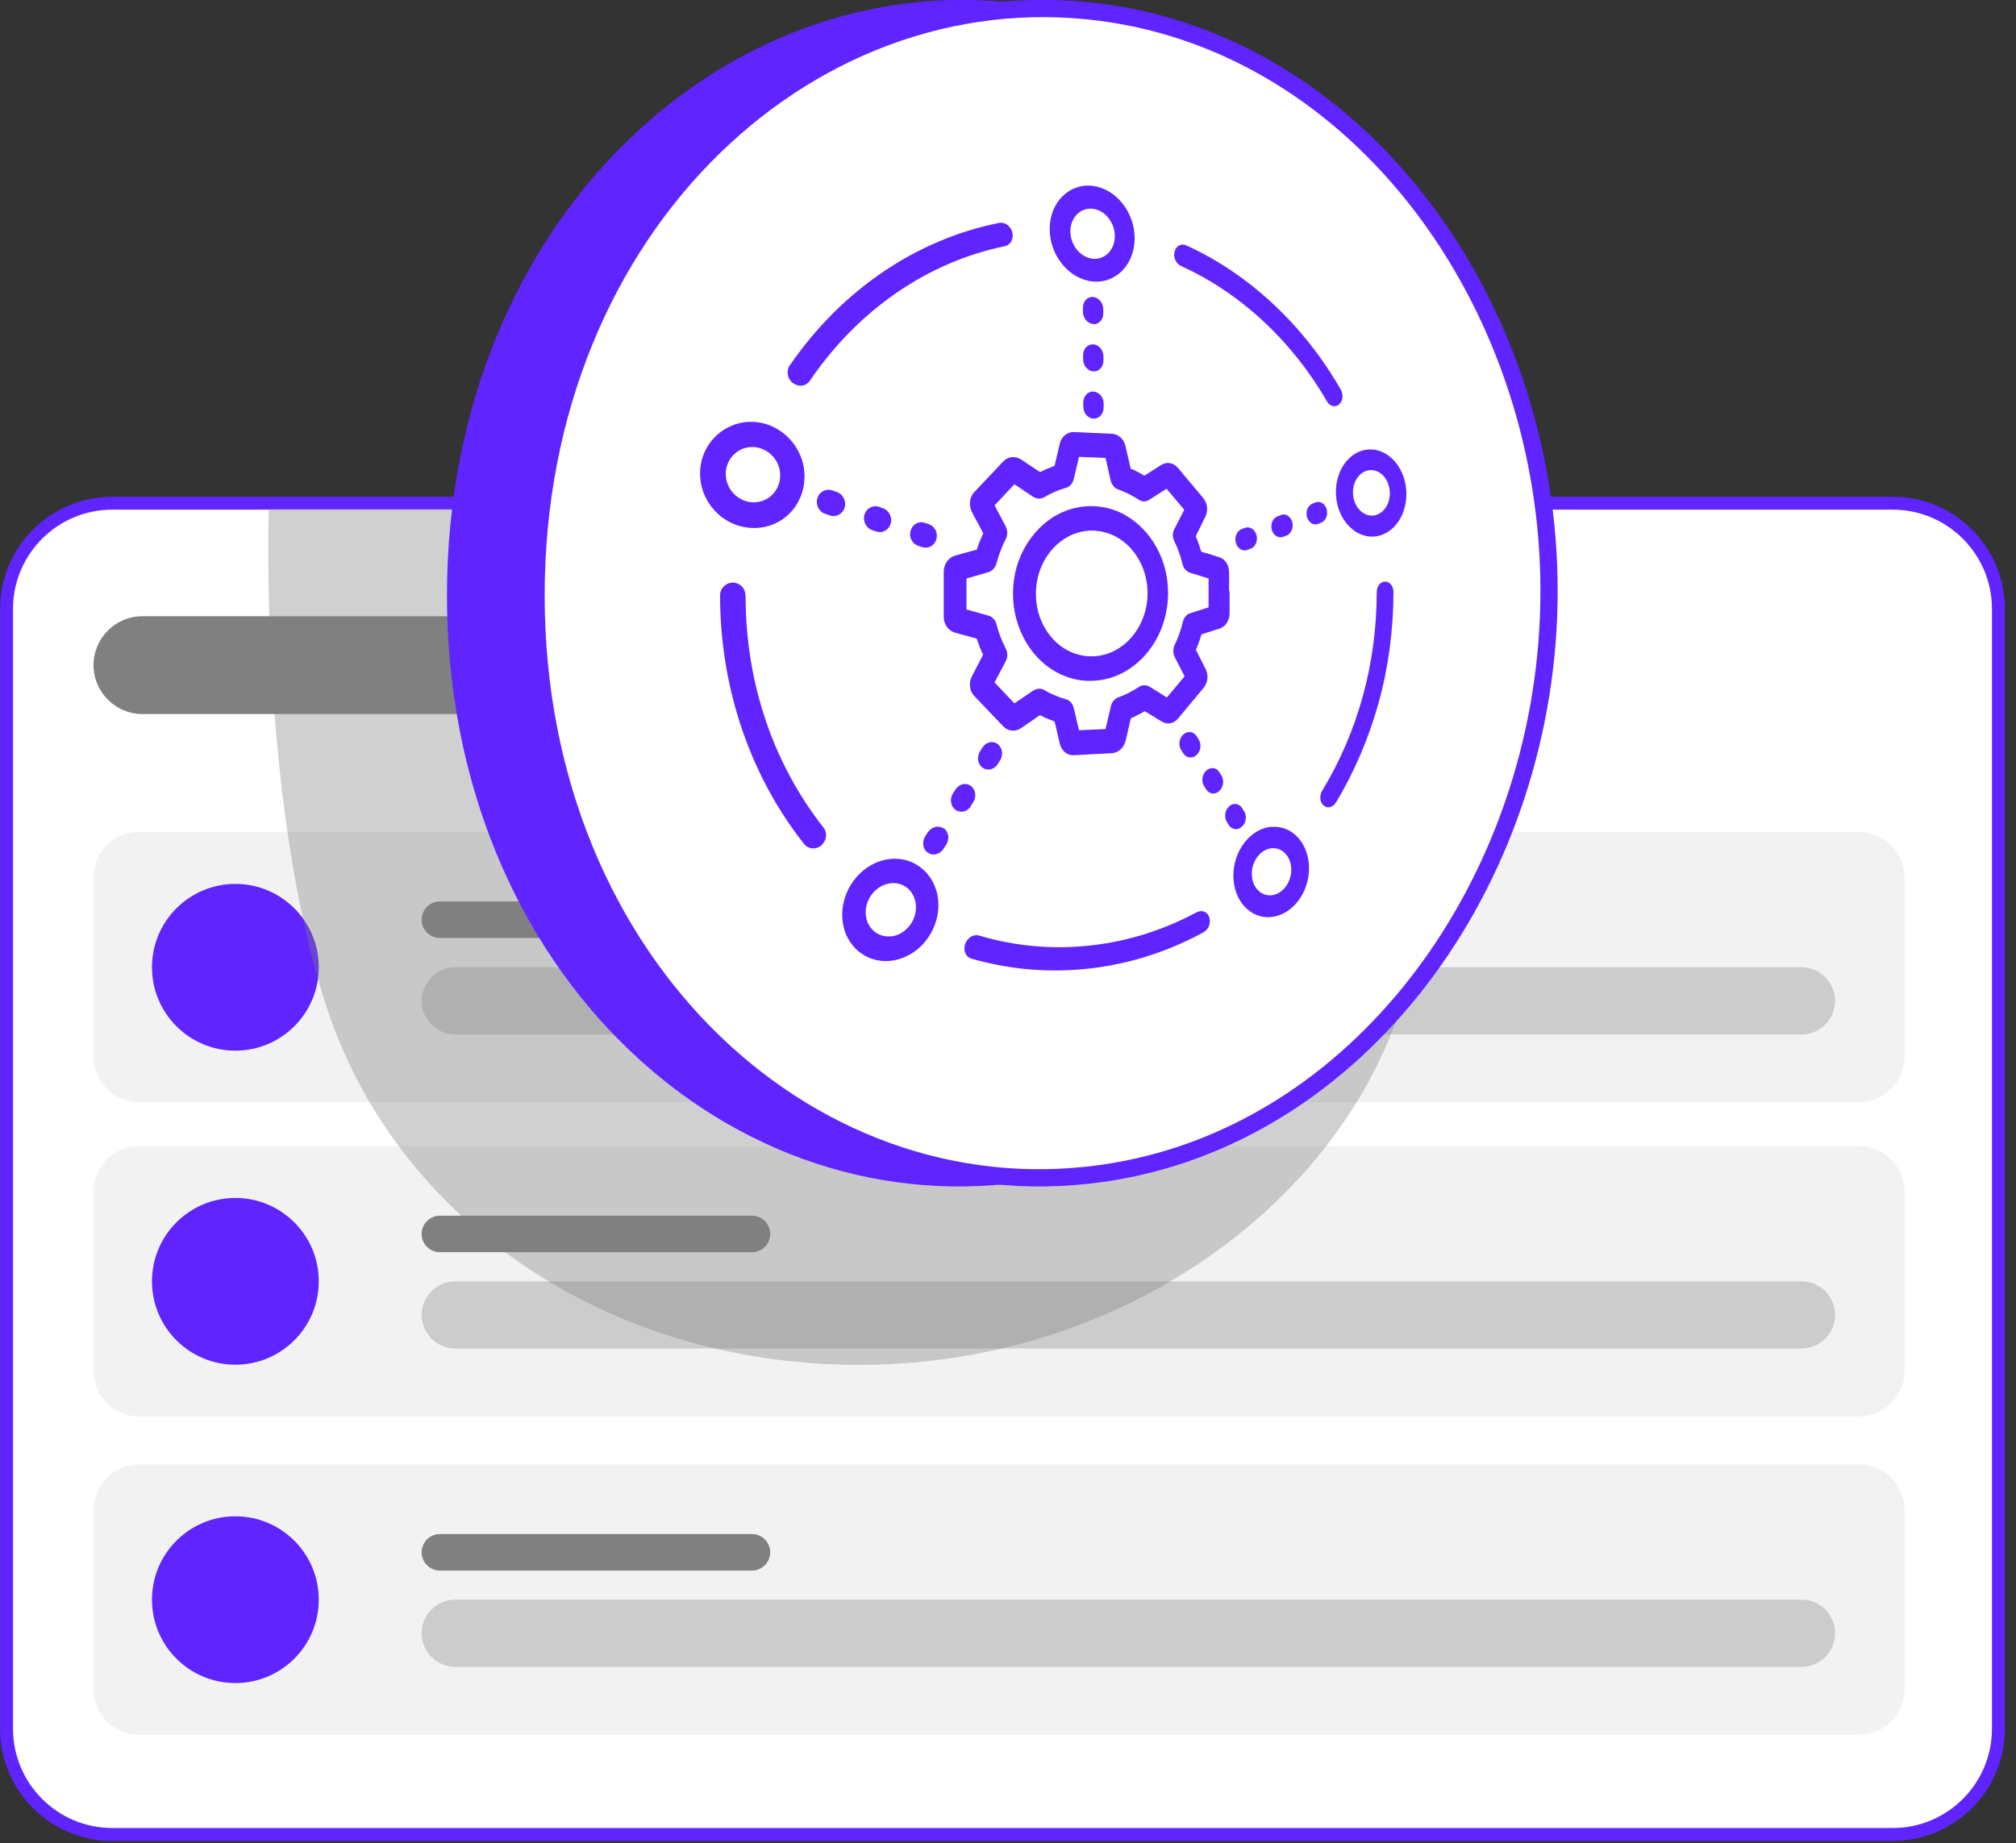 <?xml version="1.0" encoding="UTF-8"?> <svg xmlns="http://www.w3.org/2000/svg" width="117" height="107" viewBox="0 0 117 107" fill="none"><rect x="0" y="0" width="117" height="107" fill="#333333" stroke="none"/><g clip-path="url(#clip0_925_1855)"><path d="M109.84 29.21H6.52C3.129 29.21 0.38 31.959 0.38 35.35V100.35C0.38 103.741 3.129 106.49 6.52 106.49H109.84C113.231 106.49 115.98 103.741 115.98 100.35V35.35C115.98 31.959 113.231 29.21 109.84 29.21Z" fill="white" stroke="#5F24FF" stroke-width="0.75" stroke-miterlimit="10"></path><path d="M60.91 36.12H50.67C49.924 36.12 49.32 36.724 49.32 37.47V40.1C49.32 40.846 49.924 41.45 50.67 41.45H60.91C61.656 41.45 62.26 40.846 62.26 40.1V37.47C62.26 36.724 61.656 36.12 60.91 36.12Z" stroke="#808080" stroke-width="0.36" stroke-miterlimit="10"></path><path d="M76.44 36.12H66.2C65.454 36.12 64.85 36.724 64.85 37.47V40.1C64.85 40.846 65.454 41.45 66.2 41.45H76.44C77.186 41.45 77.79 40.846 77.79 40.1V37.47C77.79 36.724 77.186 36.12 76.44 36.12Z" stroke="#808080" stroke-width="0.36" stroke-miterlimit="10"></path><path d="M107.89 48.29H8.07C6.612 48.29 5.43 49.472 5.43 50.93V61.34C5.43 62.798 6.612 63.98 8.07 63.98H107.89C109.348 63.98 110.53 62.798 110.53 61.34V50.93C110.53 49.472 109.348 48.29 107.89 48.29Z" fill="#F2F2F2"></path><path d="M13.66 60.99C16.333 60.99 18.5 58.823 18.5 56.15C18.5 53.477 16.333 51.31 13.66 51.31C10.987 51.31 8.82 53.477 8.82 56.15C8.82 58.823 10.987 60.99 13.66 60.99Z" fill="#5F24FF"></path><path d="M43.64 52.33H25.53C24.945 52.33 24.47 52.804 24.47 53.39C24.47 53.975 24.945 54.45 25.53 54.45H43.64C44.225 54.45 44.7 53.975 44.7 53.39C44.7 52.804 44.225 52.33 43.64 52.33Z" fill="#808080"></path><path d="M104.55 56.15H26.42C25.343 56.15 24.47 57.023 24.47 58.1C24.47 59.177 25.343 60.05 26.42 60.05H104.55C105.627 60.05 106.5 59.177 106.5 58.1C106.5 57.023 105.627 56.15 104.55 56.15Z" fill="#CCCCCC"></path><path d="M107.89 66.53H8.07C6.612 66.53 5.43 67.712 5.43 69.17V79.58C5.43 81.038 6.612 82.22 8.07 82.22H107.89C109.348 82.22 110.53 81.038 110.53 79.58V69.17C110.53 67.712 109.348 66.53 107.89 66.53Z" fill="#F2F2F2"></path><path d="M13.66 79.22C16.333 79.22 18.5 77.053 18.5 74.38C18.5 71.707 16.333 69.54 13.66 69.54C10.987 69.54 8.82 71.707 8.82 74.38C8.82 77.053 10.987 79.22 13.66 79.22Z" fill="#5F24FF"></path><path d="M43.64 70.57H25.53C24.945 70.57 24.47 71.044 24.47 71.63C24.47 72.215 24.945 72.69 25.53 72.69H43.64C44.225 72.69 44.7 72.215 44.7 71.63C44.7 71.044 44.225 70.57 43.64 70.57Z" fill="#808080"></path><path d="M104.55 74.38H26.42C25.343 74.38 24.47 75.253 24.47 76.33C24.47 77.407 25.343 78.28 26.42 78.28H104.55C105.627 78.28 106.5 77.407 106.5 76.33C106.5 75.253 105.627 74.38 104.55 74.38Z" fill="#CCCCCC"></path><path d="M107.89 85.01H8.07C6.612 85.01 5.43 86.192 5.43 87.65V98.06C5.43 99.518 6.612 100.7 8.07 100.7H107.89C109.348 100.7 110.53 99.518 110.53 98.06V87.65C110.53 86.192 109.348 85.01 107.89 85.01Z" fill="#F2F2F2"></path><path d="M13.66 97.7C16.333 97.7 18.5 95.533 18.5 92.86C18.5 90.187 16.333 88.02 13.66 88.02C10.987 88.02 8.82 90.187 8.82 92.86C8.82 95.533 10.987 97.7 13.66 97.7Z" fill="#5F24FF"></path><path d="M43.64 89.05H25.53C24.945 89.05 24.47 89.525 24.47 90.11C24.47 90.695 24.945 91.17 25.53 91.17H43.64C44.225 91.17 44.7 90.695 44.7 90.11C44.7 89.525 44.225 89.05 43.64 89.05Z" fill="#808080"></path><path d="M104.55 92.86H26.42C25.343 92.86 24.47 93.733 24.47 94.81C24.47 95.887 25.343 96.76 26.42 96.76H104.55C105.627 96.76 106.5 95.887 106.5 94.81C106.5 93.733 105.627 92.86 104.55 92.86Z" fill="#CCCCCC"></path><path d="M34.82 35.77H8.27C6.702 35.77 5.43 37.041 5.43 38.61C5.43 40.178 6.702 41.45 8.27 41.45H34.82C36.389 41.45 37.66 40.178 37.66 38.61C37.66 37.041 36.389 35.77 34.82 35.77Z" fill="#808080"></path><path opacity="0.37" fill-rule="evenodd" clip-rule="evenodd" d="M15.6 29.5C15.6 29.5 15.01 46.56 18.99 58.57C22.97 70.58 34.92 79.23 49.89 79.23C67.19 79.23 81.7 66.94 82.44 52.34C83.18 37.74 82.44 29.5 82.44 29.5H15.6Z" fill="#808080"></path><path d="M85.23 34.31C85.23 50.54 74.77 65.49 60.02 68C42.76 70.94 26.44 56.19 26.44 34.56C26.44 12.93 42.76 -1.96 60.02 0.83C74.76 3.22 85.23 18.07 85.23 34.3V34.31Z" fill="#5F24FF" stroke="#5F24FF" stroke-miterlimit="10"></path><path d="M89.9 34.31C89.9 50.54 79.44 65.49 64.69 68C47.43 70.94 31.11 56.19 31.11 34.56C31.11 12.93 47.43 -1.96 64.69 0.83C79.43 3.22 89.9 18.07 89.9 34.3V34.31Z" fill="white" stroke="#5F24FF" stroke-miterlimit="10"></path><path d="M65.27 29.88C64.69 29.56 64.06 29.4 63.41 29.38C62.8 29.37 62.21 29.49 61.64 29.74C61.09 29.99 60.6 30.35 60.17 30.82C59.74 31.29 59.4 31.84 59.16 32.45C58.91 33.09 58.79 33.77 58.79 34.47C58.79 34.95 58.85 35.42 58.97 35.88C59.1 36.38 59.3 36.86 59.56 37.3C60.04 38.11 60.72 38.74 61.51 39.12C62 39.36 62.52 39.49 63.04 39.52C63.16 39.52 63.28 39.52 63.4 39.52C64 39.5 64.59 39.35 65.13 39.07C65.65 38.8 66.12 38.43 66.52 37.96C66.92 37.49 67.23 36.96 67.45 36.36C67.67 35.75 67.79 35.1 67.79 34.43C67.79 33.46 67.55 32.53 67.09 31.72C66.64 30.93 66.01 30.29 65.26 29.88H65.27ZM65.67 36.99C65.07 37.68 64.27 38.08 63.41 38.1C62.94 38.11 62.48 38.01 62.05 37.8C61.17 37.37 60.51 36.52 60.24 35.47C60.16 35.14 60.12 34.81 60.12 34.47C60.12 33.48 60.47 32.55 61.1 31.85C61.73 31.16 62.55 30.79 63.42 30.8C63.51 30.8 63.6 30.8 63.68 30.82C64.06 30.86 64.42 30.97 64.76 31.15C65.88 31.75 66.6 33.04 66.6 34.43C66.6 35.39 66.27 36.29 65.68 36.98L65.67 36.99Z" fill="#5F24FF"></path><path d="M71.33 34.32V33.22C71.33 33.11 71.31 33 71.28 32.89C71.19 32.62 71 32.42 70.77 32.35L70.02 32.11C70.02 32.11 69.99 32.11 69.98 32.11L69.71 32.02V32C69.62 31.71 69.52 31.42 69.4 31.14V31.12L69.95 30C70.13 29.65 70.08 29.21 69.83 28.91L68.36 27.16C68.11 26.86 67.72 26.79 67.41 26.98L66.42 27.61H66.4C66.15 27.45 65.9 27.32 65.64 27.21H65.62L65.32 25.9C65.23 25.49 64.9 25.19 64.53 25.18L62.32 25.08C61.94 25.07 61.61 25.34 61.51 25.74L61.2 27.05H61.18C60.91 27.15 60.63 27.27 60.37 27.4H60.35L59.27 26.68C58.93 26.45 58.5 26.49 58.22 26.79L56.55 28.56C56.26 28.86 56.21 29.34 56.41 29.73L57.06 30.95V30.97C56.92 31.26 56.8 31.57 56.7 31.88V31.9L55.44 32.25C55.04 32.36 54.77 32.75 54.77 33.19V35.8C54.77 35.89 54.78 35.98 54.8 36.06C54.89 36.39 55.13 36.65 55.44 36.73L56.69 37.07V37.09C56.8 37.4 56.91 37.71 57.05 38V38.02L56.41 39.25C56.21 39.64 56.26 40.11 56.55 40.41L58.22 42.16C58.29 42.24 58.38 42.3 58.47 42.34C58.73 42.46 59.03 42.43 59.27 42.26L60.35 41.52H60.37C60.63 41.66 60.9 41.77 61.18 41.87H61.2L61.51 43.18C61.6 43.56 61.9 43.83 62.26 43.84C62.28 43.84 62.3 43.84 62.32 43.84L64.54 43.72C64.91 43.7 65.23 43.4 65.33 42.99L65.63 41.69H65.65C65.93 41.56 66.19 41.43 66.43 41.29H66.45L67.43 41.89C67.74 42.08 68.13 42.01 68.38 41.7L69.85 39.93C70.1 39.63 70.15 39.19 69.97 38.84L69.41 37.73V37.71C69.53 37.43 69.64 37.14 69.72 36.85V36.83L70.8 36.48C71.13 36.37 71.36 36.01 71.36 35.61V34.33L71.33 34.32ZM70.16 35.25L69.07 35.6C68.87 35.66 68.71 35.85 68.65 36.09C68.54 36.56 68.38 37.01 68.17 37.44C68.07 37.66 68.07 37.92 68.17 38.13L68.75 39.26L67.72 40.49L66.86 39.95C66.86 39.95 66.84 39.94 66.83 39.93L66.71 39.86C66.58 39.78 66.43 39.76 66.29 39.79C66.22 39.81 66.16 39.83 66.1 39.87C65.72 40.13 65.32 40.33 64.9 40.48C64.69 40.56 64.52 40.75 64.47 41L64.16 42.32L62.62 42.39L62.31 41.08C62.25 40.84 62.08 40.65 61.86 40.59C61.43 40.47 61 40.29 60.61 40.06C60.53 40.01 60.44 39.98 60.34 39.98C60.21 39.98 60.07 40.01 59.96 40.09L58.87 40.83L57.72 39.61L58.37 38.38C58.49 38.15 58.49 37.88 58.37 37.65C58.14 37.21 57.96 36.73 57.83 36.24C57.77 35.99 57.58 35.79 57.35 35.73L56.09 35.38V33.58L57.35 33.22C57.58 33.15 57.76 32.96 57.83 32.71C57.96 32.22 58.14 31.74 58.37 31.29C58.49 31.07 58.48 30.79 58.37 30.56L57.72 29.34L58.87 28.11L59.96 28.84C60.16 28.97 60.41 28.98 60.61 28.86C61.01 28.62 61.43 28.44 61.86 28.32C62.08 28.26 62.25 28.07 62.31 27.83L62.62 26.52L64.16 26.58L64.46 27.9C64.52 28.14 64.68 28.34 64.89 28.41C65.31 28.56 65.71 28.76 66.09 29.01C66.28 29.14 66.51 29.14 66.7 29.01L67.7 28.37L68.73 29.59L68.15 30.72C68.04 30.93 68.04 31.19 68.15 31.41C68.36 31.84 68.52 32.29 68.63 32.75C68.69 32.99 68.85 33.17 69.05 33.24L70.14 33.58V34.21V35.24L70.16 35.25Z" fill="#5F24FF"></path><path d="M63.42 16.34C64.77 16.47 65.85 15.34 65.85 13.83C65.85 12.32 64.77 10.96 63.42 10.79C62.07 10.62 60.92 11.74 60.92 13.29C60.92 14.84 62.05 16.21 63.42 16.34ZM63.42 12.12C64.13 12.2 64.7 12.92 64.7 13.71C64.7 14.5 64.13 15.09 63.42 15.02C62.71 14.95 62.12 14.23 62.12 13.43C62.12 12.63 62.7 12.04 63.42 12.12Z" fill="#5F24FF"></path><path d="M46.69 27.65C46.69 25.98 45.36 24.56 43.71 24.49C42.06 24.42 40.63 25.75 40.63 27.48C40.63 29.21 42.02 30.62 43.71 30.65C45.4 30.68 46.69 29.33 46.69 27.66V27.65ZM42.12 27.51C42.12 26.62 42.84 25.92 43.71 25.95C44.58 25.98 45.28 26.72 45.28 27.6C45.28 28.48 44.58 29.18 43.71 29.16C42.84 29.14 42.12 28.4 42.12 27.51Z" fill="#5F24FF"></path><path d="M79.6 26.09C78.46 26.04 77.53 27.15 77.53 28.56C77.53 29.97 78.47 31.13 79.6 31.15C80.73 31.17 81.62 30.06 81.62 28.68C81.62 27.3 80.72 26.14 79.6 26.09ZM79.6 29.93C79.01 29.92 78.52 29.31 78.52 28.58C78.52 27.85 79 27.27 79.6 27.29C80.2 27.31 80.66 27.92 80.66 28.64C80.66 29.36 80.19 29.94 79.6 29.93Z" fill="#5F24FF"></path><path d="M73.8 47.99C72.58 48.09 71.58 49.37 71.58 50.83C71.58 52.29 72.58 53.37 73.8 53.23C75.02 53.09 75.97 51.82 75.97 50.4C75.97 48.98 75.01 47.9 73.8 48V47.99ZM73.8 51.97C73.17 52.04 72.65 51.48 72.65 50.72C72.65 49.96 73.17 49.3 73.8 49.24C74.43 49.18 74.94 49.74 74.94 50.49C74.94 51.24 74.43 51.9 73.8 51.97Z" fill="#5F24FF"></path><path d="M51.71 49.86C50.16 49.99 48.88 51.44 48.88 53.1C48.88 54.76 50.16 55.95 51.71 55.77C53.26 55.59 54.46 54.15 54.46 52.54C54.46 50.93 53.23 49.73 51.71 49.86ZM51.71 54.35C50.9 54.44 50.24 53.81 50.24 52.96C50.24 52.11 50.9 51.35 51.71 51.27C52.52 51.19 53.16 51.82 53.16 52.67C53.16 53.52 52.51 54.27 51.71 54.36V54.35Z" fill="#5F24FF"></path><path d="M54.76 48.09C54.47 47.89 54.06 47.99 53.85 48.31L53.7 48.54C53.49 48.87 53.55 49.3 53.85 49.5C53.97 49.58 54.1 49.61 54.23 49.6C54.43 49.58 54.63 49.47 54.76 49.27L54.91 49.04C55.12 48.71 55.06 48.28 54.77 48.08L54.76 48.09Z" fill="#5F24FF"></path><path d="M56.34 46.79L56.48 46.57C56.69 46.25 56.62 45.82 56.34 45.62C56.06 45.41 55.66 45.51 55.45 45.83L55.31 46.05C55.1 46.37 55.17 46.8 55.45 47.01C55.56 47.09 55.7 47.12 55.83 47.12C56.03 47.11 56.22 46.99 56.35 46.8L56.34 46.79Z" fill="#5F24FF"></path><path d="M57.02 44.56C57.13 44.64 57.26 44.68 57.39 44.67C57.58 44.66 57.78 44.55 57.9 44.36L58.04 44.14C58.24 43.82 58.18 43.4 57.9 43.19C57.62 42.98 57.23 43.07 57.02 43.39L56.88 43.61C56.67 43.93 56.74 44.36 57.02 44.56Z" fill="#5F24FF"></path><path d="M63.46 24.3C63.78 24.32 64.05 24.03 64.05 23.67V23.42C64.05 23.06 63.79 22.75 63.46 22.73C63.13 22.71 62.87 23 62.87 23.36V23.61C62.87 23.98 63.14 24.29 63.46 24.3Z" fill="#5F24FF"></path><path d="M63.45 21.56C63.77 21.58 64.04 21.3 64.04 20.94V20.69C64.04 20.33 63.78 20.01 63.45 19.99C63.12 19.97 62.86 20.25 62.86 20.61V20.86C62.86 21.23 63.13 21.54 63.45 21.56Z" fill="#5F24FF"></path><path d="M63.44 18.82C63.76 18.84 64.03 18.57 64.03 18.2V17.95C64.03 17.59 63.77 17.27 63.44 17.24C63.11 17.21 62.85 17.49 62.85 17.85V18.1C62.85 18.47 63.12 18.78 63.44 18.81V18.82Z" fill="#5F24FF"></path><path d="M72.26 30.64L72.07 30.71C71.79 30.81 71.63 31.17 71.72 31.5C71.79 31.77 72 31.94 72.23 31.95C72.28 31.95 72.34 31.95 72.39 31.92L72.58 31.85C72.86 31.75 73.01 31.4 72.92 31.06C72.83 30.73 72.53 30.54 72.25 30.64H72.26Z" fill="#5F24FF"></path><path d="M74.34 29.9L74.15 29.97C73.87 30.07 73.72 30.42 73.81 30.75C73.88 31.02 74.09 31.19 74.31 31.19C74.36 31.19 74.42 31.19 74.47 31.16L74.66 31.09C74.93 30.99 75.08 30.64 75 30.31C74.91 29.98 74.62 29.79 74.35 29.89L74.34 29.9Z" fill="#5F24FF"></path><path d="M77 29.58C76.92 29.25 76.63 29.07 76.36 29.16L76.18 29.23C75.91 29.33 75.76 29.67 75.85 30C75.92 30.26 76.12 30.44 76.34 30.44C76.39 30.44 76.44 30.44 76.49 30.41L76.67 30.34C76.94 30.24 77.08 29.9 77 29.58Z" fill="#5F24FF"></path><path d="M72.08 47.98C72.32 47.76 72.38 47.36 72.2 47.09L72.08 46.9C71.91 46.63 71.57 46.59 71.33 46.81C71.09 47.03 71.03 47.43 71.2 47.71L71.32 47.9C71.43 48.06 71.59 48.14 71.76 48.13C71.87 48.13 71.98 48.07 72.07 47.99L72.08 47.98Z" fill="#5F24FF"></path><path d="M70.77 44.83C70.6 44.55 70.26 44.51 70.01 44.73C69.76 44.95 69.71 45.36 69.88 45.63L70 45.82C70.11 45.99 70.27 46.07 70.44 46.06C70.55 46.06 70.66 46.01 70.76 45.92C71 45.7 71.06 45.3 70.89 45.02L70.77 44.83Z" fill="#5F24FF"></path><path d="M69.12 43.97C69.23 43.97 69.34 43.92 69.44 43.83C69.69 43.61 69.74 43.21 69.57 42.93L69.45 42.74C69.27 42.46 68.93 42.41 68.68 42.63C68.43 42.85 68.37 43.26 68.55 43.54L68.67 43.73C68.78 43.9 68.95 43.98 69.12 43.97Z" fill="#5F24FF"></path><path d="M53.67 30.35C53.32 30.23 52.96 30.43 52.85 30.8C52.74 31.17 52.93 31.56 53.28 31.68L53.52 31.76C53.59 31.78 53.65 31.79 53.72 31.79C54 31.79 54.26 31.6 54.34 31.31C54.45 30.94 54.26 30.55 53.91 30.43L53.67 30.35Z" fill="#5F24FF"></path><path d="M51.02 29.42C50.66 29.3 50.29 29.5 50.17 29.87C50.06 30.24 50.26 30.65 50.61 30.77L50.85 30.85C50.92 30.87 50.98 30.88 51.05 30.89C51.34 30.89 51.6 30.7 51.69 30.4C51.8 30.03 51.6 29.63 51.25 29.51L51.01 29.42H51.02Z" fill="#5F24FF"></path><path d="M48.56 28.56L48.31 28.47C47.94 28.34 47.55 28.54 47.44 28.92C47.32 29.3 47.53 29.71 47.9 29.83L48.15 29.92C48.22 29.94 48.29 29.96 48.36 29.96C48.65 29.96 48.93 29.77 49.02 29.47C49.13 29.1 48.93 28.69 48.57 28.56H48.56Z" fill="#5F24FF"></path><path d="M43.26 34.56C43.26 34.15 42.93 33.82 42.53 33.82C42.13 33.82 41.79 34.15 41.79 34.56C41.79 37.29 42.24 39.96 43.11 42.47C43.95 44.88 45.15 47.08 46.68 49.01C46.82 49.18 47.03 49.26 47.24 49.25C47.39 49.24 47.54 49.18 47.67 49.07C47.97 48.8 48.03 48.35 47.8 48.05C44.86 44.31 43.27 39.62 43.27 34.57L43.26 34.56Z" fill="#5F24FF"></path><path d="M69.48 52.94C67.59 53.96 65.55 54.62 63.41 54.87C61.2 55.13 58.98 54.95 56.83 54.31C56.5 54.21 56.14 54.43 56.01 54.81C55.89 55.18 56.05 55.56 56.38 55.65C58.68 56.31 61.05 56.49 63.41 56.2C65.68 55.92 67.85 55.21 69.86 54.11C70.14 53.95 70.29 53.57 70.18 53.25C70.08 52.93 69.76 52.8 69.48 52.95V52.94Z" fill="#5F24FF"></path><path d="M80.39 33.76C80.12 33.76 79.9 34.03 79.9 34.36C79.9 38.49 78.82 42.46 76.73 45.91C76.56 46.19 76.6 46.58 76.82 46.76C76.91 46.84 77.02 46.87 77.13 46.86C77.28 46.85 77.43 46.75 77.53 46.59C78.61 44.8 79.43 42.86 80 40.83C80.58 38.74 80.87 36.56 80.87 34.36C80.87 34.03 80.65 33.76 80.39 33.76Z" fill="#5F24FF"></path><path d="M68.54 15.44C72.02 17.02 75 19.81 77.01 23.3C77.11 23.47 77.26 23.57 77.42 23.58C77.52 23.58 77.63 23.55 77.71 23.48C77.93 23.3 77.98 22.92 77.82 22.63C76.77 20.8 75.49 19.16 74 17.75C72.46 16.29 70.74 15.11 68.86 14.25C68.57 14.11 68.25 14.27 68.17 14.6C68.08 14.93 68.25 15.31 68.54 15.44Z" fill="#5F24FF"></path><path d="M46.03 22.24C46.15 22.33 46.29 22.38 46.42 22.39C46.65 22.4 46.87 22.3 47 22.1C49.82 17.96 53.87 15.2 58.32 14.29C58.65 14.22 58.84 13.87 58.75 13.49C58.66 13.12 58.31 12.87 57.98 12.94C53.22 13.89 48.86 16.8 45.83 21.22C45.61 21.54 45.7 22 46.02 22.24H46.03Z" fill="#5F24FF"></path></g><defs><clipPath id="clip0_925_1855"><rect width="116.35" height="106.87" fill="white"></rect></clipPath></defs></svg> 